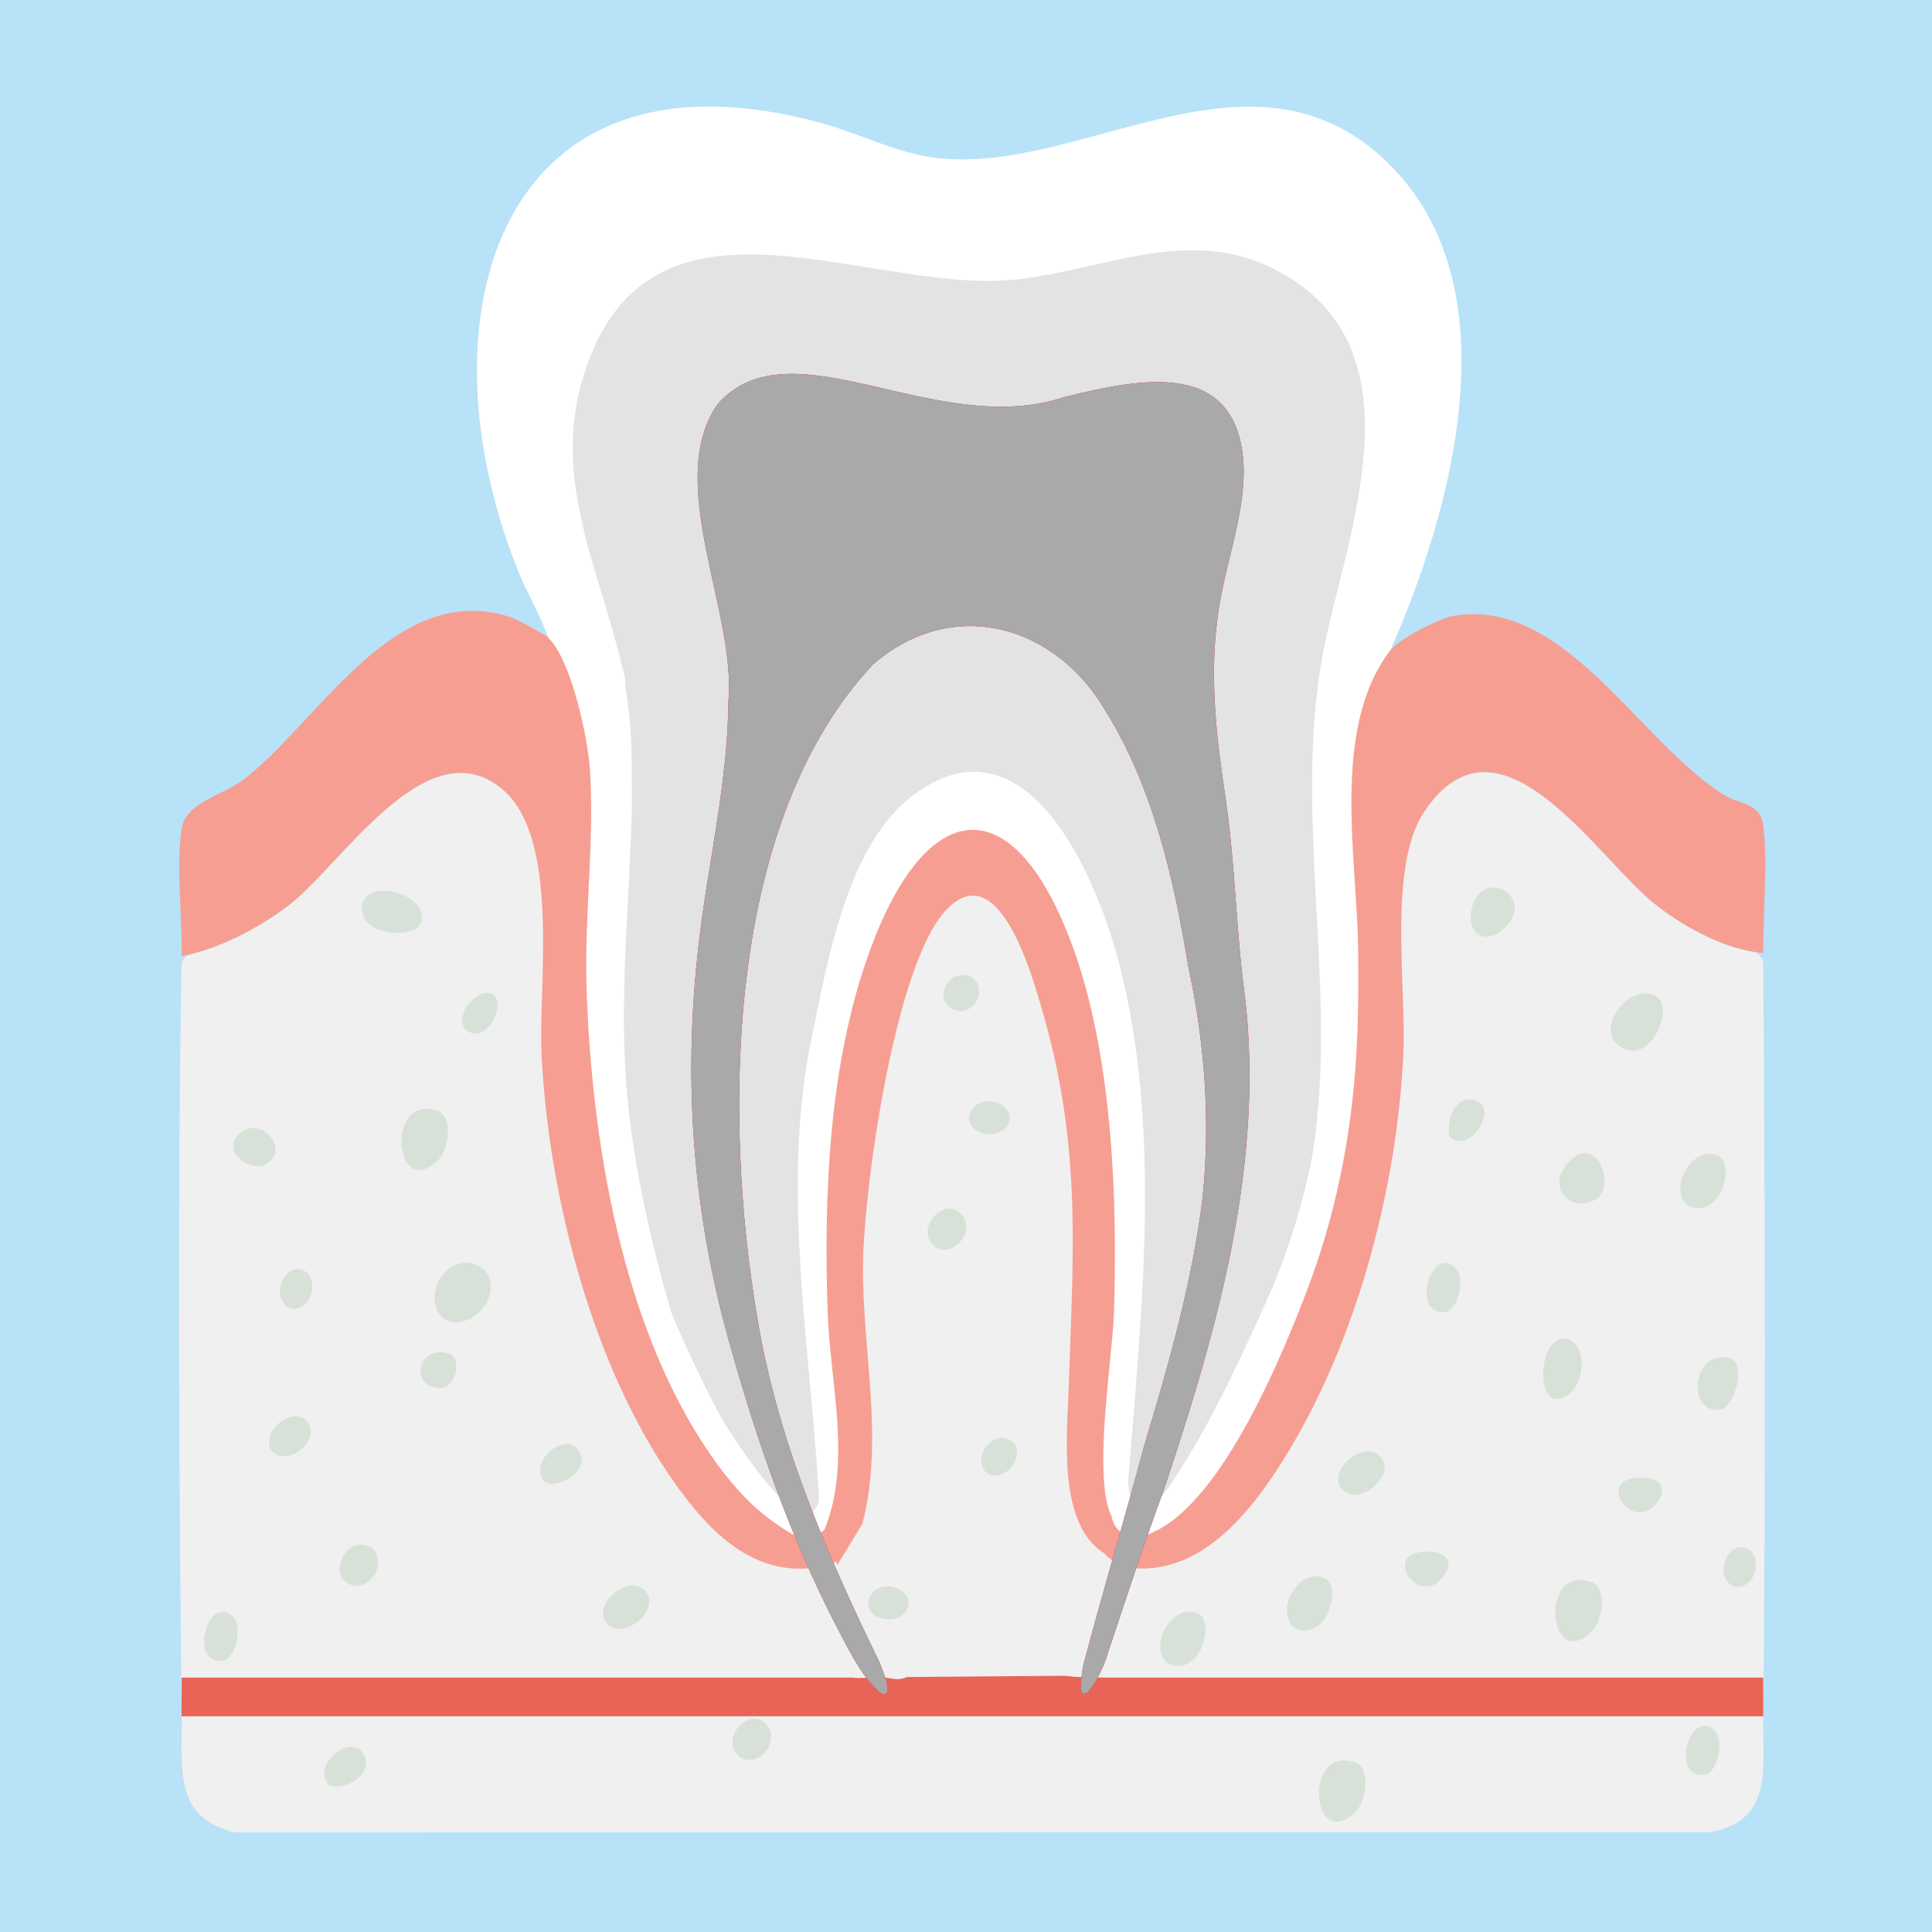 <svg xmlns="http://www.w3.org/2000/svg" viewBox="0 0 600 600"><defs><style>      .cls-3 { fill: #b8e2f8; }      .pulpa { fill: red; }      .inflamacion { fill: none; stroke: darkred; stroke-width: 12; opacity: 0; }       .cls-1 {        fill: #e3e3e3;      }      .cls-2 {        fill: #e86456;      }      .cls-4 {        fill: #fff;      }      .cls-5 {        fill: #f0f0f0;      }      .cls-6 {        fill: #fbe9ce;      }      .cls-7 {        fill: #e38173;      }      .cls-8 {        fill: #d8e1d8;      }      .cls-9 {        fill: #f79e92;      }    </style><mask id="rellenoMask"><rect width="600" height="600" fill="black"></rect><rect width="600" height="600" y="600" fill="white"><animate attributeName="y" dur="10s" repeatCount="indefinite" values="600;600;0;0" keyTimes="0;0.4;0.5;1"></animate></rect></mask></defs><rect class="cls-3" width="600" height="600"></rect><g id="Capa_1" data-name="Capa 1"><path class="cls-5" d="M547.58,533c.81-73.77.53-159.45.02-233.58-.01-1.89-1.37-3.52-3.24-3.84-10.62-1.82-21.34-7.85-29.65-14.17-16.37-12.46-42.45-54.23-64.63-37.82-.1.07-.19.14-.29.2-19.55,11.67-166.78,40.46-288.8,5.72-.77-.22-1.46-.66-1.96-1.28-1.13-1.4-2.38-2.67-3.78-3.75-23.45-18.2-49.55,24.69-65.97,36.95-8.86,6.62-19.18,12.13-29.97,14.89-1.72.44-2.93,1.96-2.96,3.74-1.24,73.79-.74,159.4.05,232.94.3,15.71-2.78,31.05,15.91,35.94.33.09.67.13,1.01.13l457.4-.04c.27,0,.54-.03.8-.08,19.63-3.91,15.76-20.51,16.05-35.95Z"></path><path class="cls-6" d="M254.08,472c-.48-.15-.89-.49-1-1,.33.29.81.61,1,1Z"></path></g><g id="Capa_3" data-name="Capa 3"><path class="cls-2" d="M547.58,521h-206.65s0-.02,0-.03c-3.43-.02-6.86-.1-10.26-.53-.02,0-.05,0-.07-.01l-48.94.39c-1.33.6-2.86.82-4.57.5-.97-.18-1.93-.29-2.91-.36-2.52.01-5.03.15-7.54.17-.6,0-1.17-.05-1.73-.13H56.41c.04,3.99-.08,8.02,0,12.01h491.17c.08-3.99-.04-8.01,0-12Z"></path><path class="cls-7" d="M370.88,315c3.17-.56,1.77,1.6,1.96,3.49,2.13,21.44,2.52,38.36-.11,59.86-.22,1.77-.08,9.25-2.85,8.65,2.52-26.37,3.79-45.32,1-72Z"></path><path class="cls-9" d="M547.62,256.46c-.95-7.29-7.33-6.53-12.33-9.65-26.28-16.41-49.41-61.34-83.8-55.56-4.53.76-16.91,7.09-19.72,10.75-.17.22-.31.44-.48.66-26.71,7.83-54.99,8.09-82.61,9.13-29.19,1.11-58.41,1.74-87.62,1.9-7.3.04-14.61.05-21.91.03-5.07-.01-11.21-1.01-16.47-.18-2.76-.23-5.62-.08-8.35-.37-3.83-.4-7.63-1.11-11.36-2.05-11.14-2.79-21.13-8.85-31.97-12.29-.26-.3-.52-.58-.78-.84-.94-.9-9.72-5.69-11.27-6.21-36.17-12.07-59.43,31.77-83.09,50.18-6.42,4.99-18.31,7.16-19.46,15.51-1.74,12.55.24,26.92.02,39.52,11.84-2.46,23.23-8.36,32.88-15.57,16.42-12.26,42.52-55.16,65.97-36.95,19.06,14.79,11.84,60.91,12.92,83.06,2.13,43.73,15.74,96.86,41.16,132.77,10,14.14,23.1,28.39,41.95,26.75,1.47.11,3-.14,4.46-.48,1.39-.32,2.69-.88,3.84-1.66.15.36.3.71.47,1.07l7.75-12.74c6.87-26.36-.13-53.87.2-80.8.29-23.65,9.83-92.28,25.49-109.47,16.08-17.65,26.41,18.07,29.72,29.24,12.71,42.86,10.12,74.9,8.69,118.23-.51,15.34-3.58,42.83,10.95,51.9,2.48,2.84,5.72,4.11,9.17,4.28-.04.12-.08.23-.12.35,23.19,2.19,39.76-21.54,50.08-39.33,20.19-34.79,31.92-80.02,33.81-120.13,1.01-21.4-4.88-58.37,6.53-75.46,23.58-35.29,54.06,15.39,72.38,29.33,9.15,6.96,21.22,13.56,32.86,14.59-.08-11.74,1.46-28.57.04-39.54Z"></path><path class="cls-8" d="M150.54,394.52c3.22,3.35,1.96,9.28-1.15,12.42-3.53,4.07-11.29,5.8-13.71-.22-3.63-8.88,6.84-19.27,14.73-12.34l.13.14ZM135.63,344.87c-16.12-5.09-13.15,28.51.38,15.49,3.07-2.95,5.23-13.72-.38-15.49ZM493.96,491.2c-16.12-5.09-13.15,28.51.38,15.49,3.07-2.95,5.23-13.72-.38-15.49ZM420.58,547.27c-16.12-5.09-13.15,28.51.38,15.49,3.07-2.95,5.23-13.72-.38-15.49ZM112.52,280.99c-1.82,9.7,15.93,10.64,17.99,6.05,3.97-8.82-16.32-14.95-17.99-6.05ZM84.32,450.55c4.47,5.13,14.9-2.48,11.56-8.47-4.5-6.47-15.19,2.56-11.65,8.34l.09.13ZM179.86,450.66c-3.74-6.42-15.28,2.41-11.34,8.85,2.38,3.89,15.5-1.72,11.34-8.85ZM112.88,544.74c-3.74-6.42-15.28,2.41-11.34,8.85,2.38,3.89,15.5-1.72,11.34-8.85ZM74.51,351.97c-6.66,6.06,4.4,13.19,9.25,8.77,5.7-5.19-3.36-14.14-9.25-8.77ZM95.04,394.97c-5.58-3.63-10.56,5.57-6.83,9.98,1.42,1.81,4.06,1.98,5.89.67,3.19-2.11,4.04-7.96,1.08-10.54l-.14-.11ZM543.37,481.3c-5.58-3.63-10.56,5.57-6.83,9.98,1.42,1.81,4.06,1.98,5.89.67,3.19-2.11,4.04-7.96,1.08-10.54l-.14-.11ZM145.24,320.21c6.22,4.11,12.11-8.77,7.89-11.4-4.8-2.99-13.26,7.86-7.89,11.4ZM502.94,324.92c9.67,6.75,17.5-12.43,11.19-15.68-8.07-4.16-19.1,10.16-11.19,15.68ZM401.82,505.5c10.06,4.96,15.04-12.54,9.77-15.26-7.75-4.01-15.95,9.44-9.77,15.26ZM524.01,374.35c10.06,4.96,15.04-12.54,9.77-15.26-7.75-4.01-15.95,9.44-9.77,15.26ZM362.49,516.5c10.06,4.96,15.04-12.54,9.77-15.26-7.75-4.01-15.95,9.44-9.77,15.26ZM486.85,433.37c4.28-3.1,5.66-10.48,3.01-15.07-1.54-2.79-5.25-3.63-7.41-1.04-4.75,3.89-4.95,21.5,4.23,16.22l.16-.11ZM486.46,361.64c-5.81,6.97.72,14.8,8.62,11.12,7.46-3.48.74-22.35-8.62-11.12ZM534.49,437.71c4.57-.81,10.05-19.18-1.73-15.87-7.55,2.12-7.73,17.54,1.73,15.87ZM466.24,289.01c11.2-8.7-3.12-19.16-8.13-9.64-3.88,7.38.87,15.28,8.13,9.64ZM428.31,451.98c-5.29-4.85-16.78,5.33-11.26,10.78,5.3,5.23,17.41-5.14,11.26-10.78ZM199.98,493.65c-5.29-4.85-16.78,5.33-11.26,10.78,5.3,5.23,17.41-5.14,11.26-10.78ZM448.7,407.46c4.27-.38,6.27-10.61,3.46-13.55-7.66-8.02-14.26,14.52-3.46,13.55ZM529.23,551.21c4.27-.38,6.27-10.61,3.46-13.55-7.66-8.02-14.26,14.52-3.46,13.55ZM69.03,515.8c4.27-.38,6.27-10.61,3.46-13.55-7.66-8.02-14.26,14.52-3.46,13.55ZM444.27,481.89c-15.71-.87-4.71,16.69,3.12,8.74,4.08-4.14,3.06-8.4-3.12-8.74ZM510.61,458.89c-15.71-.87-4.71,16.69,3.12,8.74,4.08-4.14,3.06-8.4-3.12-8.74ZM450.24,353.17c5.93,4.87,13.65-6.61,9.58-10.59-7.03-4.28-11.09,4.46-9.58,10.59ZM298.75,377.26c-4.85-5.51-12.72,2.02-10.22,7.69,4.24,8.08,15.2-.89,10.33-7.55l-.11-.15ZM238.17,535.69c-4.85-5.51-12.72,2.02-10.22,7.69,4.24,8.08,15.2-.89,10.33-7.55l-.11-.15ZM116.29,481.55c-1.13-1.4-2.72-1.96-4.45-1.86-5.53.27-8.32,8.26-4.82,11.4,5.84,4.71,13.19-3.67,9.39-9.38l-.11-.15ZM312.21,350.34c5.18-5.98-5.64-11.54-10.09-6.15-4.56,6.44,5.44,10.61,9.95,6.28l.14-.13ZM280.87,501.01c5.18-5.98-5.64-11.54-10.09-6.15-4.56,6.44,5.44,10.61,9.95,6.28l.14-.13ZM300.97,303.12c-6.75-2.22-11.58,7.45-4.51,10.51,6.27,2.33,10.95-7.56,4.68-10.44l-.17-.07ZM133.7,430.48c8.01,3.48,10.29-8.81,5.68-10.14-8.73-2.53-11.6,7.58-5.68,10.14ZM306.5,457.51c4.97,3.42,12.25-5.04,8.13-9.55-5.41-5.08-13.44,4.49-8.26,9.44l.14.11Z"></path><path class="cls-4" d="M433.33,52.95c-43.04-45.79-98.19,3.14-144.55-4.21-11.72-1.86-22.25-7.37-33.48-10.46-99.77-27.45-125.93,59.05-94.82,137.98,2.9,7.37,7.08,14.27,9.75,21.74,7.2,6.92,12.31,30.99,12.98,41,1.47,21.94-1.75,45.2-1.05,67.55,1.49,47.53,10.95,105.01,38.18,144.76,5.13,7.49,11.32,15.06,18.83,20.55,5.37,4.04,9.48,6.35,11.79,6.12s5.09-3.07,5.12-2.98c8.49-21.06,1.72-45.33.96-67.46-1.27-37.01.43-77.91,13.27-112.78,17.32-47.03,43.94-50.99,62.38-2,12.7,33.75,14.43,78.89,13.27,114.78-.32,9.78-3.29,29.91-3.33,45.56.06,3.67.13,5.59.44,9.32.39,3.4,1.06,6.27,2.11,8.37.44,2.27,1.4,4.3,3.99,5.73,2.14,1.18,4.68,1.22,6.79.3.98-.38,1.03-.47,2.23-1.01,22.26-10.04,41.22-58.11,47.61-74.81,17.16-44.79,16.04-84.81,16-104.55-.05-28.51-8.88-69.87,9.95-94.45,18.97-42.73,37.72-110.58,1.55-149.05Z"></path><path class="cls-1" d="M395.76,83.58c-27.9-14.14-55.46,1.53-83.24,3.46-45.37,3.16-111.52-34.11-131.26,29.52-10.06,32.45,4.89,60.01,11.92,90.44.3,1.32.68,2.3,1,4,.12.61-.1,1.37,0,2,1.53,9.7,1.89,14.93,2,25,.05,4.97.14,10.03,0,15-.72,26.11-3.39,52.23-2.03,78.54,1.29,24.87,7.47,52.62,14.22,75.76.52,1.79,10.63,24.63,16.52,34.45,3.53,5.87,9.64,14.65,14.5,20.21,2.11,2.42,4.32,4.74,6.59,7.08,2.35,2.42,5.24,1.64,7.03-.23.29-.31.55-.63.72-1.07.52-.99.63-2.13.54-3.34-.11-1.33-.12-2.69-.2-3.89-3.03-45.89-11.34-93.69-2-138.2,4.92-23.47,10.97-61.11,32.77-76.3,34.96-24.36,56.21,27.74,62.86,53.74,13,50.83,6.97,106.68,2.7,159.44-.02,1.24.03,3.41.33,4.49,1.12,4.04,4.15,5.37,5.95,4.34,4.27-2.44,6.5-6.5,9.03-10.35,12.48-19.06,23.99-45.72,27.71-53.9,7.55-16.57,12.7-35.83,14.34-46.32,8.16-51.93-7.37-108.07,4.17-159.83,8.16-36.6,28.98-91.14-16.16-114.03Z"></path></g><path class="inflamacion" d="M386.52,308.63c-2.7-20.03-2.89-40.18-5.84-60.21-2.78-18.42-5.07-37.16-2.66-55.72,1.75-16.07,8.62-31.6,8.2-47.89-1.54-33.69-31.93-27.33-55.6-21.52-40.01,13.36-84.91-23.58-107.74,2.21-16.73,24.03,5.84,64.53,3.34,92.19-.21,25.82-6.42,50.53-9.29,76.09-5.01,43.11-1.5,84.63,10.05,124.85,8.26,29.28,18.21,57.9,31.95,84.82,3.77,7.13,8.81,18.06,14.83,22.52,4.17,1.52.14-7.8-.6-9.68-16.66-34.15-31.79-69.34-37.99-107.08-10.68-62.83-9.83-154.14,36.01-202.94,24.58-21.16,56.34-12.54,72.23,14.6,14.77,23.92,21.12,51.98,25.65,79.39,5.09,23.48,6.91,47.87,4.4,71.84-3.25,26.4-10.5,51.57-18.19,77.15-6.21,23.23-12.74,44.78-18.8,67.73-3.38,18.21,5.19,4.84,7.64-3.76,5.69-17.06,11.28-34.09,17.47-50.94,16.44-49.28,31.26-100.97,24.98-153.45l-.02-.2Z"><animate attributeName="opacity" dur="10s" repeatCount="indefinite" values="0;1;0;1;0;1;0;0;0;0" keyTimes="0;0.05;0.1;0.15;0.2;0.25;0.3;0.4;0.5;1"></animate></path><path class="pulpa" d="M386.52,308.63c-2.7-20.03-2.89-40.18-5.84-60.21-2.78-18.42-5.07-37.16-2.66-55.72,1.75-16.07,8.62-31.6,8.2-47.89-1.54-33.69-31.93-27.33-55.6-21.52-40.01,13.36-84.91-23.58-107.74,2.21-16.73,24.03,5.84,64.53,3.34,92.19-.21,25.82-6.42,50.53-9.29,76.09-5.01,43.11-1.5,84.63,10.05,124.85,8.26,29.28,18.21,57.9,31.95,84.82,3.77,7.13,8.81,18.06,14.83,22.52,4.17,1.52.14-7.8-.6-9.68-16.66-34.15-31.79-69.34-37.99-107.08-10.68-62.83-9.83-154.14,36.01-202.94,24.58-21.16,56.34-12.54,72.23,14.6,14.77,23.92,21.12,51.98,25.65,79.39,5.09,23.48,6.91,47.87,4.4,71.84-3.25,26.4-10.5,51.57-18.19,77.15-6.21,23.23-12.74,44.78-18.8,67.73-3.38,18.21,5.19,4.84,7.64-3.76,5.69-17.06,11.28-34.09,17.47-50.94,16.44-49.28,31.26-100.97,24.98-153.45l-.02-.2Z"></path><path fill="darkgray" mask="url(#rellenoMask)" d="M386.52,308.63c-2.7-20.03-2.89-40.18-5.84-60.21-2.78-18.42-5.07-37.16-2.66-55.72,1.75-16.07,8.62-31.6,8.2-47.89-1.54-33.69-31.93-27.33-55.6-21.52-40.01,13.36-84.91-23.58-107.74,2.21-16.73,24.03,5.84,64.53,3.34,92.19-.21,25.82-6.42,50.53-9.29,76.09-5.01,43.11-1.5,84.63,10.05,124.85,8.26,29.28,18.21,57.9,31.95,84.82,3.77,7.13,8.81,18.06,14.83,22.52,4.17,1.52.14-7.8-.6-9.68-16.66-34.15-31.79-69.34-37.99-107.08-10.68-62.83-9.83-154.14,36.01-202.94,24.58-21.16,56.34-12.54,72.23,14.6,14.77,23.92,21.12,51.98,25.65,79.39,5.09,23.48,6.91,47.87,4.4,71.84-3.25,26.4-10.5,51.57-18.19,77.15-6.21,23.23-12.74,44.78-18.8,67.73-3.38,18.21,5.19,4.84,7.64-3.76,5.69-17.06,11.28-34.09,17.47-50.94,16.44-49.28,31.26-100.97,24.98-153.45l-.02-.2Z"></path></svg>